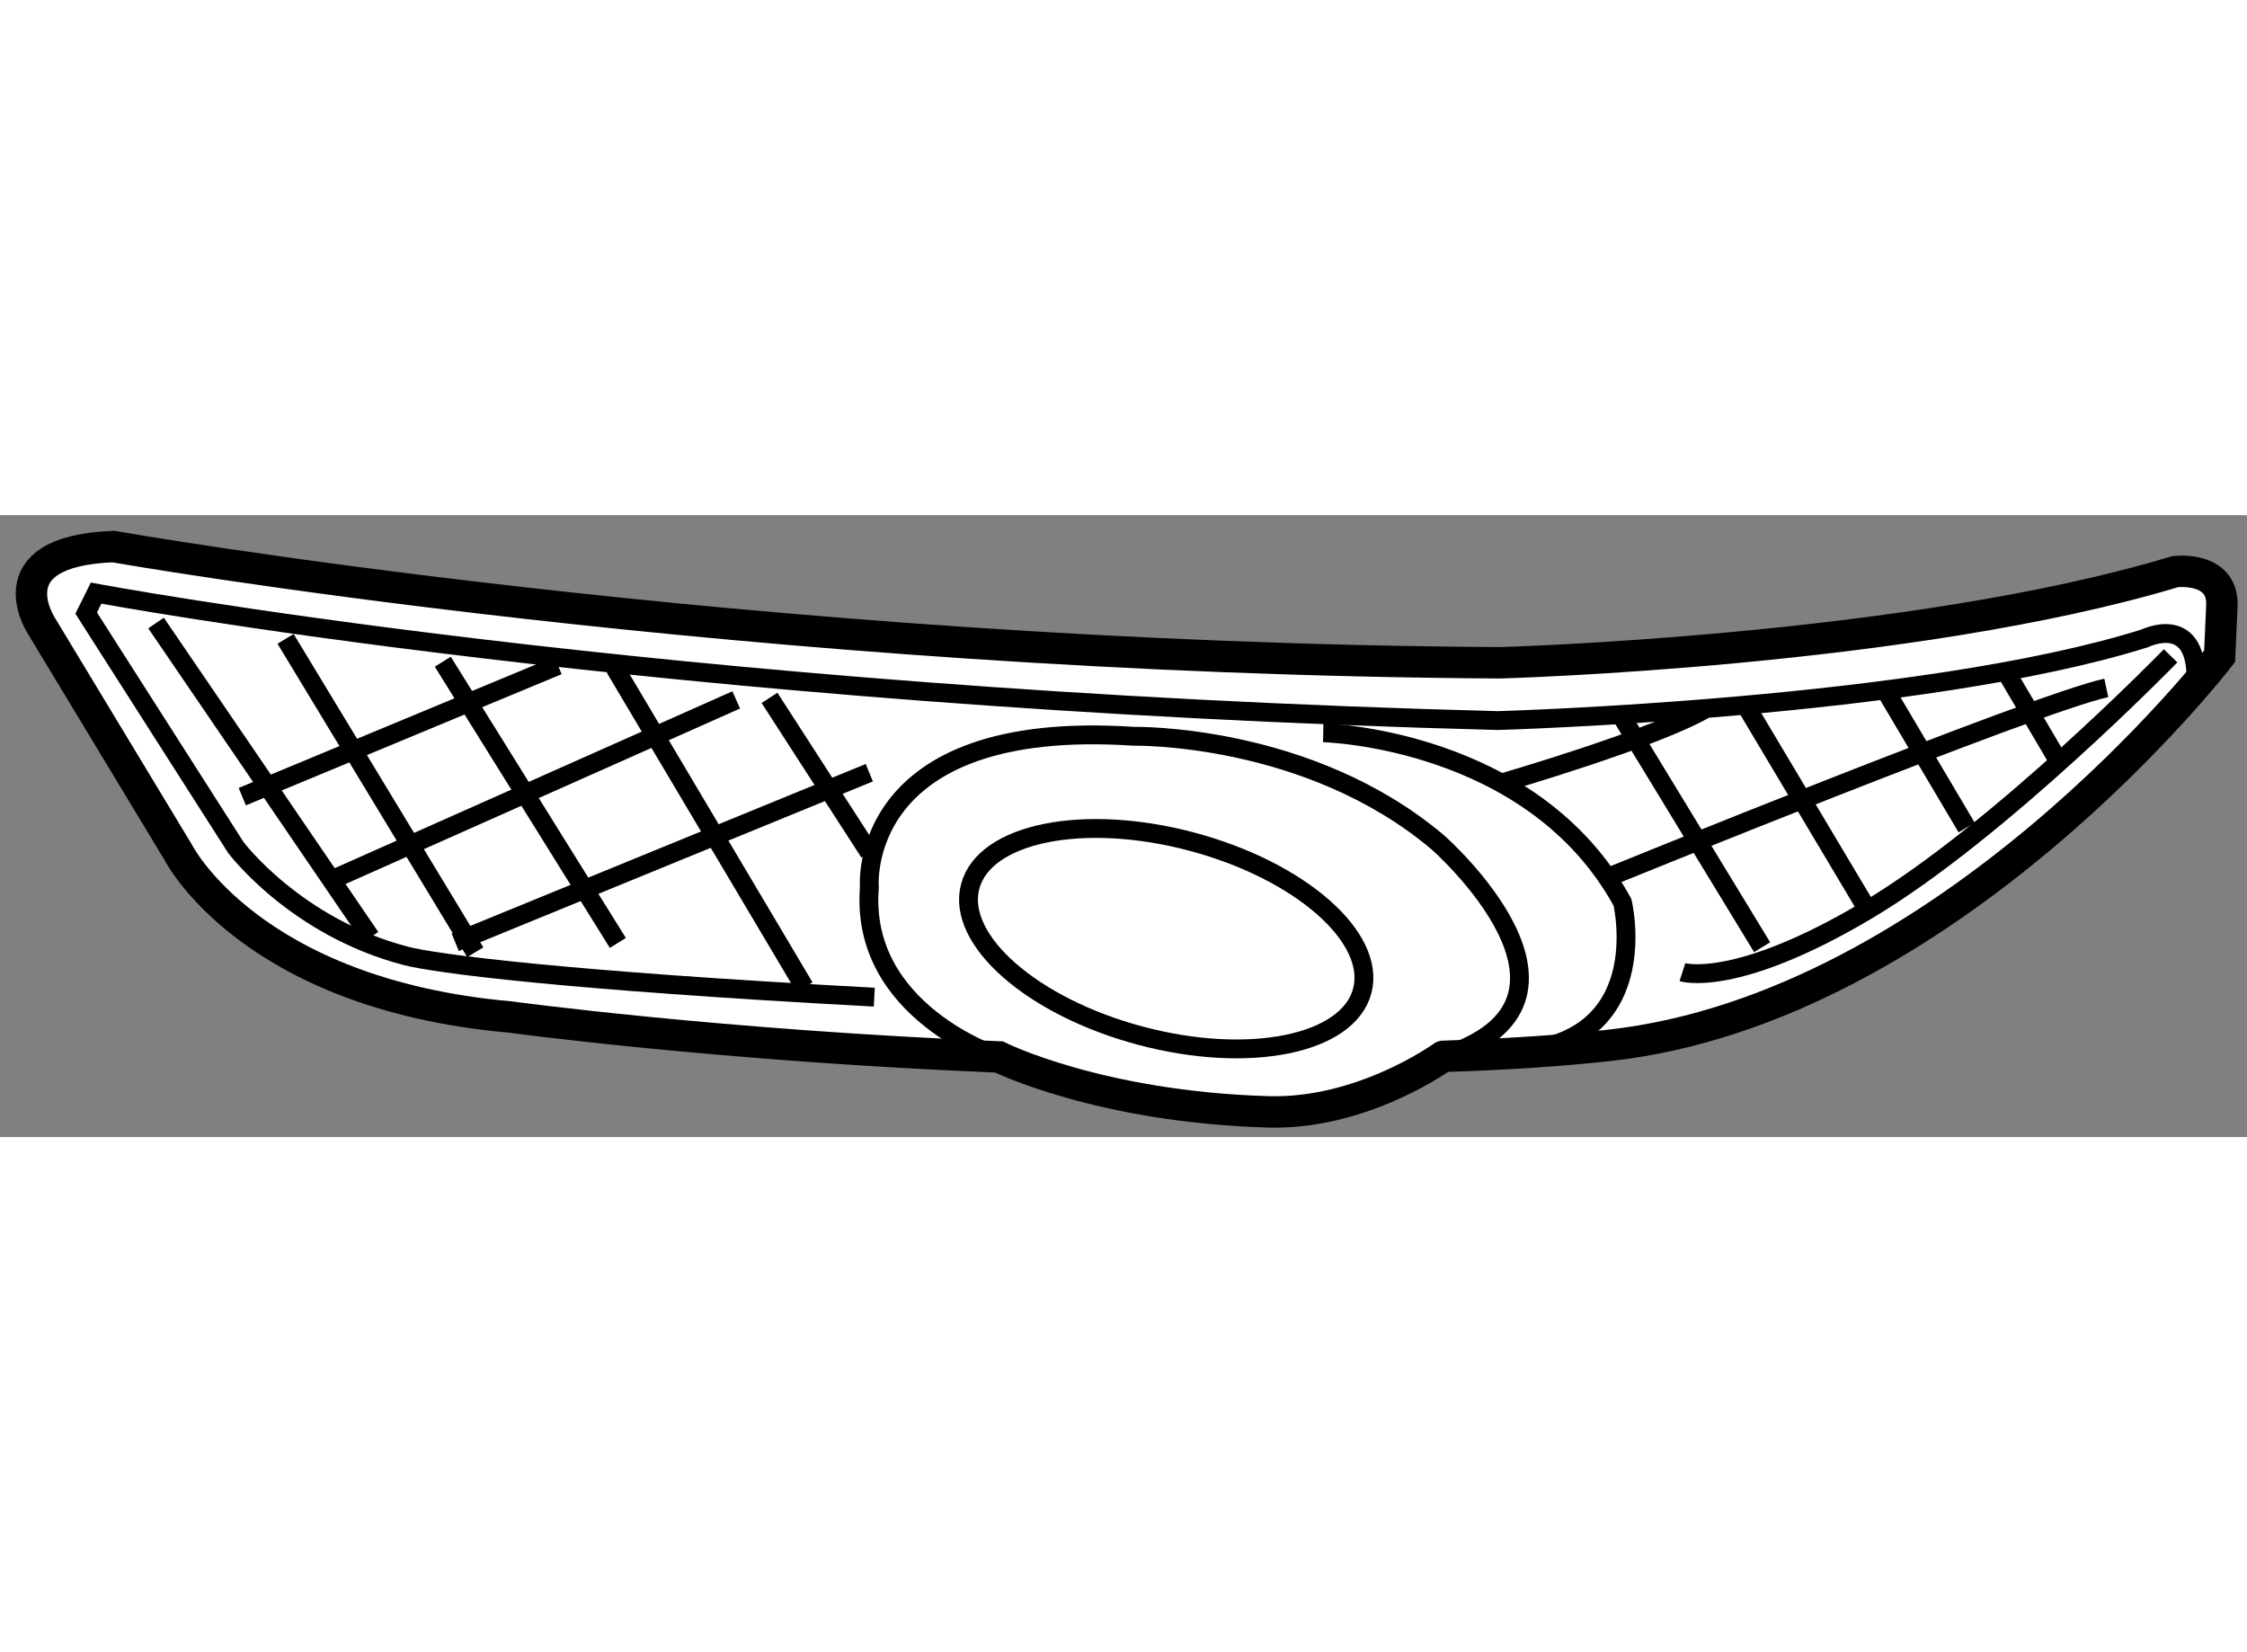 <?xml version="1.0" encoding="utf-8"?>
<!-- Generator: Adobe Illustrator 15.1.0, SVG Export Plug-In . SVG Version: 6.00 Build 0)  -->
<!DOCTYPE svg PUBLIC "-//W3C//DTD SVG 1.1//EN" "http://www.w3.org/Graphics/SVG/1.1/DTD/svg11.dtd">
<svg version="1.1" xmlns="http://www.w3.org/2000/svg" xmlns:xlink="http://www.w3.org/1999/xlink" x="0px" y="0px" width="244.8px"
	 height="180px" viewBox="81.879 151.584 35.771 9.9" enable-background="new 0 0 244.8 180" xml:space="preserve">
	
<rect x="81.879" y="151.584" width="35.771" height="9.9" fill="#808080" stroke="none"/>
	
<g><path fill="#FFFFFF" stroke="#000000" stroke-width="0.5" d="M102.07,161.083c-2.699-0.079-4.287-0.874-4.287-0.874
			c-4.467-0.183-7.79-0.637-7.79-0.637c-4.139-0.368-5.274-2.616-5.274-2.616l-2.165-3.584c0,0-0.83-1.214,1.13-1.288
			c0,0,10.088,1.779,22.074,1.85c0,0,6.54-0.179,10.749-1.451c0,0,0.781-0.097,0.742,0.559l-0.035,0.788
			c0,0-4.308,5.599-9.722,6.195c-0.791,0.088-1.685,0.144-2.64,0.174C104.852,160.198,103.579,161.127,102.07,161.083z"></path><path fill="none" stroke="#000000" stroke-width="0.3" d="M108.662,158.859c0,0,0.834,0.269,2.949-0.99
			c2.112-1.258,4.823-4.046,4.823-4.046"></path><path fill="none" stroke="#000000" stroke-width="0.3" d="M95.797,159.257c-5.012-0.268-6.997-0.538-7.453-0.656
			c-1.758-0.456-2.711-1.727-2.711-1.727l-2.382-3.731l0.158-0.318c0,0,8.945,1.685,22.316,2.029c0,0,6.738-0.189,10.295-1.308
			c0,0,0.818-0.404,0.818,0.629"></path><line fill="none" stroke="#000000" stroke-width="0.3" x1="86.425" y1="153.553" x2="89.445" y2="158.542"></line><line fill="none" stroke="#000000" stroke-width="0.3" x1="88.928" y1="153.917" x2="91.715" y2="158.394"></line><line fill="none" stroke="#000000" stroke-width="0.3" x1="85.736" y1="156.065" x2="90.762" y2="153.977"></line><line fill="none" stroke="#000000" stroke-width="0.3" x1="87.16" y1="157.389" x2="93.599" y2="154.525"></line><line fill="none" stroke="#000000" stroke-width="0.3" x1="89.126" y1="158.383" x2="95.718" y2="155.684"></line><path fill="none" stroke="#000000" stroke-width="0.3" d="M97.783,160.209c0,0-2.224-0.715-2.064-2.699c0,0-0.238-2.7,4.208-2.406
			c0,0,2.779-0.056,4.844,1.691c0,0,2.863,2.519,0.082,3.403"></path><ellipse transform="matrix(0.966 0.258 -0.258 0.966 44.299 -20.559)" fill="none" stroke="#000000" stroke-width="0.3" cx="100.417" cy="158.362" rx="3.23" ry="1.598"></ellipse><path fill="none" stroke="#000000" stroke-width="0.3" d="M102.944,155.048c0,0,3.335,0.079,4.764,2.7
			c0,0,0.557,2.303-1.826,2.382"></path><line fill="none" stroke="#000000" stroke-width="0.3" x1="84.363" y1="153.301" x2="87.777" y2="158.304"></line><line fill="none" stroke="#000000" stroke-width="0.3" x1="91.668" y1="154.016" x2="94.685" y2="159.098"></line><line fill="none" stroke="#000000" stroke-width="0.3" x1="94.129" y1="154.492" x2="95.718" y2="156.954"></line><line fill="none" stroke="#000000" stroke-width="0.3" x1="107.708" y1="154.81" x2="109.931" y2="158.462"></line><line fill="none" stroke="#000000" stroke-width="0.3" x1="109.693" y1="154.651" x2="111.611" y2="157.869"></line><line fill="none" stroke="#000000" stroke-width="0.3" x1="111.917" y1="154.412" x2="113.187" y2="156.557"></line><line fill="none" stroke="#000000" stroke-width="0.3" x1="113.823" y1="154.096" x2="114.617" y2="155.445"></line><path fill="none" stroke="#000000" stroke-width="0.3" d="M107.47,157.352c0,0,6.829-2.78,7.94-3.018"></path><path fill="none" stroke="#000000" stroke-width="0.3" d="M105.802,155.842c0,0,2.462-0.715,3.256-1.191"></path></g>


</svg>